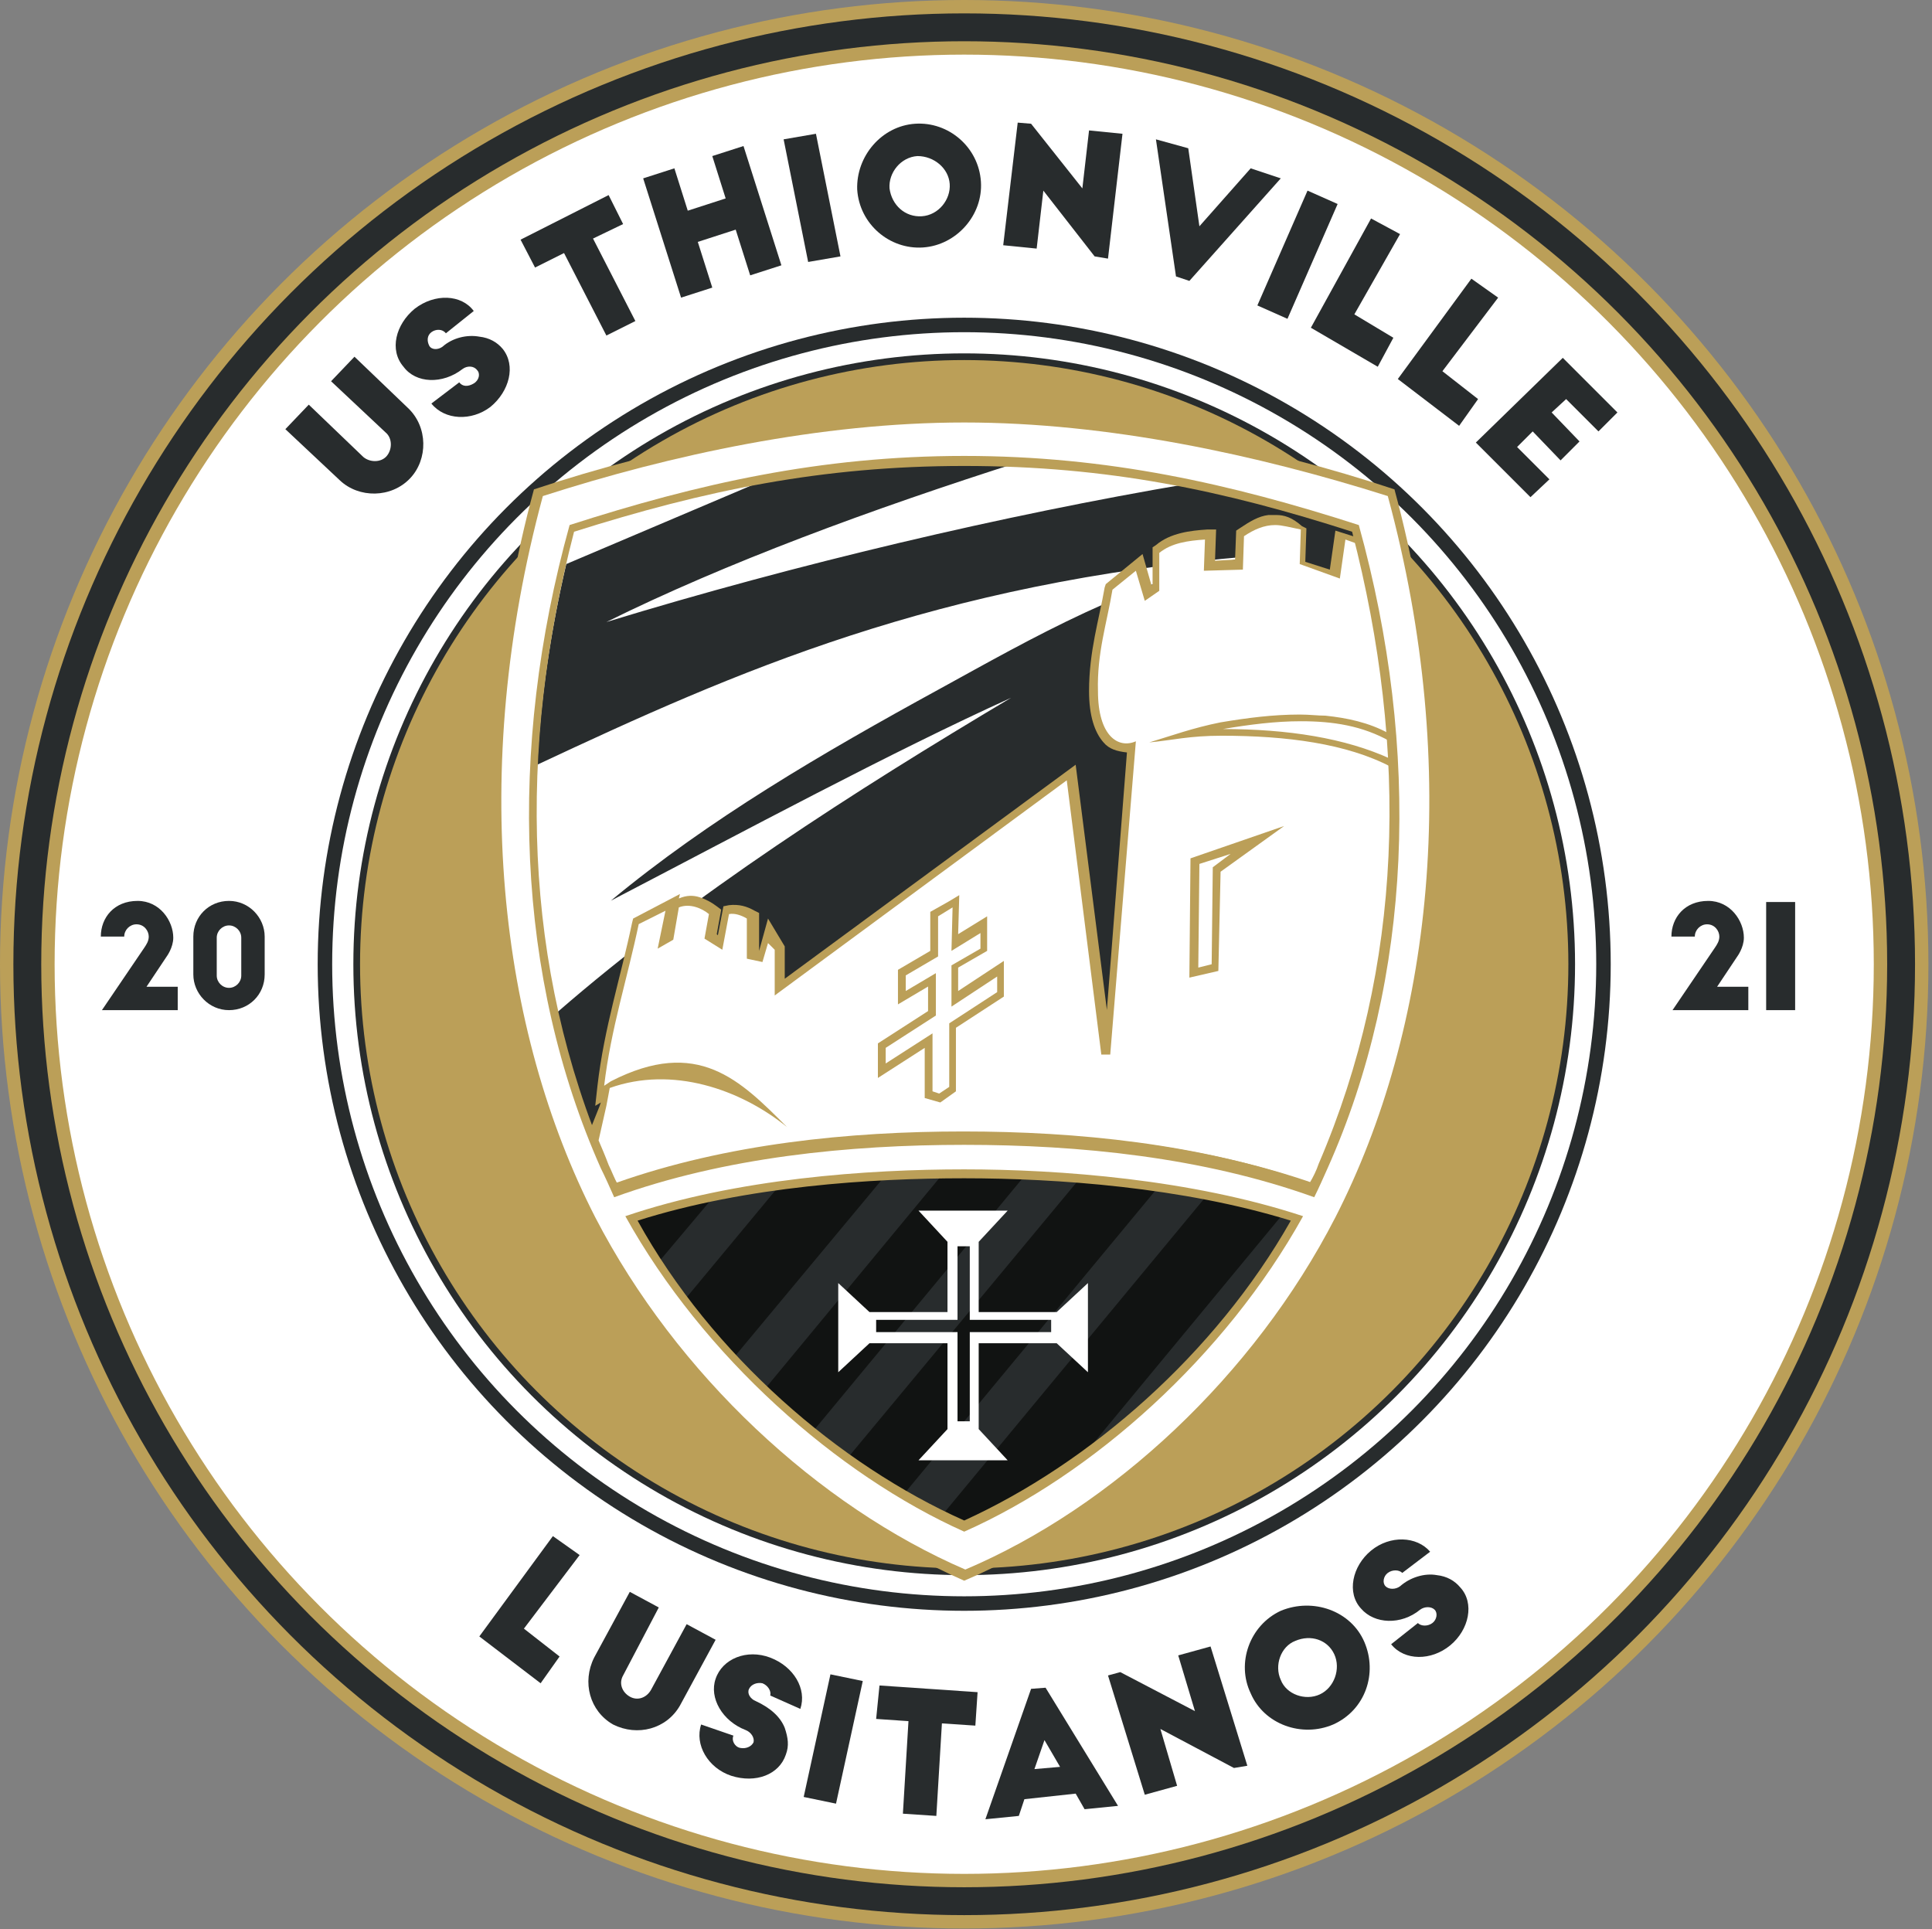<?xml version="1.0" encoding="utf-8"?>
<!-- Generator: Adobe Illustrator 26.4.1, SVG Export Plug-In . SVG Version: 6.00 Build 0)  -->
<svg version="1.0" id="Calque_1" xmlns="http://www.w3.org/2000/svg" xmlns:xlink="http://www.w3.org/1999/xlink" x="0px" y="0px"
	 viewBox="0 0 204 203.7" enable-background="new 0 0 204 203.7" xml:space="preserve">
<rect x="0" y="0" width="204" height="203.7" fill="#808080" stroke="none"/>
<g>
	<g id="g14176_00000000193698343212030040000012690098630775957399_" transform="scale(1.177)">
		<g id="g12716_00000158027578983237985300000000662294639996257450_">
			<circle id="path1805_00000155868508329091163540000012198984981998831259_" fill="#BB9F58" cx="86.5" cy="86.5" r="86.5"/>
			<circle id="circle1807_00000085967208248140083020000010969272192378217899_" fill="#282C2D" cx="86.5" cy="86.5" r="85.3"/>
			<circle id="circle1809_00000176737972725288648440000017185917263265410948_" fill="#BB9F58" cx="86.5" cy="86.5" r="82.8"/>
			<circle id="circle1865_00000043414831758247522130000013336790702284432007_" fill="#FFFFFF" cx="86.5" cy="86.5" r="81.6"/>
		</g>
		<g id="g14164_00000138544738363383538890000010692685658925361591_">
			<circle id="circle2255_00000162323675904306053810000005168584926250975899_" fill="#282C2D" cx="86.5" cy="86.5" r="58"/>
			<circle id="circle2253_00000176753055922381939530000009532560193774676106_" fill="#FFFFFF" cx="86.5" cy="86.5" r="56.7"/>
			<circle id="circle2251_00000057144811741592317550000016345544002526796945_" fill="#282C2D" cx="86.5" cy="86.5" r="54.8"/>
			<circle id="circle2247_00000088122081463873944030000007830690294596486279_" fill="#BB9F58" cx="86.5" cy="86.5" r="54.2"/>
		</g>
	</g>
	<g id="g14284_00000093884518912226358470000005428272565621017223_" transform="scale(1.177)">
		<g id="g2636_00000060711875312807574840000016382057621373374638_">
			<g id="g2301_00000106138478653460937060000017022180990477856948_" transform="translate(-1.656,-89.983)">
				<path id="path1624_00000177445440253890079560000006523364537140706472_" fill="#282C2D" d="M10.8,180.6h6.8v-2.1h-2.8l1.8-2.7
					c0,0,0.6-0.8,0.6-1.7c0-1.5-1.2-3.3-3.2-3.3c-2.1,0-3.3,1.5-3.3,3.2h2.1c0-0.6,0.5-1.1,1.1-1.1c0.7,0,1.1,0.6,1.1,1.1
					c0,0.4-0.2,0.7-0.4,1L10.8,180.6z"/>
				<path id="path1626_00000168805151678199890460000012000707674377665192_" fill="#282C2D" d="M19,177.4c0,1.7,1.4,3.2,3.2,3.2
					s3.2-1.4,3.2-3.2V174c0-1.7-1.4-3.2-3.2-3.2S19,172.2,19,174V177.4z M21.1,174.1c0-0.6,0.5-1.1,1.1-1.1s1.1,0.5,1.1,1.1v3.4
					c0,0.6-0.5,1.1-1.1,1.1s-1.1-0.5-1.1-1.1V174.1z"/>
			</g>
			<g id="g2307_00000059296517424242195400000014417498218466652816_" transform="translate(-1.656,-89.983)">
				<path id="path1718_00000080191084705072674600000011833512576608675223_" fill="#282C2D" d="M151.7,180.6h6.8v-2.1h-2.8l1.8-2.7
					c0,0,0.6-0.8,0.6-1.7c0-1.5-1.2-3.3-3.2-3.3c-2.1,0-3.3,1.5-3.3,3.2h2.1c0-0.6,0.5-1.1,1.1-1.1c0.7,0,1.1,0.6,1.1,1.1
					c0,0.4-0.2,0.7-0.4,1L151.7,180.6z"/>
				<path id="path1720_00000172403272222499777530000014636259459774896291_" fill="#282C2D" d="M160.1,180.6h2.6v-9.7h-2.6V180.6z"
					/>
			</g>
		</g>
		<g id="g2628_00000106146659601152721780000006130844319347143853_">
			<path id="path2409_00000095335580835819164700000002175661211930680716_" fill="#282C2D" d="M27.7,36.3l-2.1,2.2l4.9,4.6
				c1.7,1.6,4.6,1.6,6.3-0.2c1.6-1.7,1.6-4.6-0.2-6.3L31.8,32l-2.1,2.2l4.9,4.6c0.6,0.5,0.6,1.5,0.1,2.1s-1.5,0.6-2.1,0.1L27.7,36.3
				z"/>
			<path id="path2413_00000158746291038086796400000006023308709224093830_" fill="#282C2D" d="M48,24l2.6-1.3l3.8,7.4l2.6-1.3
				l-3.8-7.4l2.7-1.3l-1.3-2.6l-7.9,4L48,24z"/>
			<path id="path2415_00000015327093000019993030000010255993028992780697_" fill="#282C2D" d="M57.7,16l3.4,10.7l2.8-0.9l-1.3-4.1
				l3.4-1.1l1.3,4.1l2.8-0.9l-3.4-10.7L63.9,14l1.2,3.8l-3.4,1.1l-1.2-3.8L57.7,16z"/>
			<path id="path2417_00000034081446419062876610000010254720473845549714_" fill="#282C2D" d="M72.5,23.5l2.9-0.5l-2.2-11l-2.9,0.5
				L72.5,23.5z"/>
			<path id="path2419_00000133514740691882301610000002089651728771819681_" fill="#282C2D" d="M76.9,17c0.2,3.1,2.9,5.4,5.9,5.2
				s5.4-2.9,5.2-5.9c-0.2-3.1-2.9-5.4-5.9-5.2S76.8,14,76.9,17z M85.2,16.5c0.1,1.4-1,2.8-2.5,2.9s-2.7-1-2.9-2.5
				c-0.1-1.4,1-2.8,2.5-2.9C83.8,14,85.1,15.1,85.2,16.5L85.2,16.5z"/>
			<path id="path2421_00000148620105059275093440000005495279408461021354_" fill="#282C2D" d="M99.4,23.2l1.3-11.2l-3-0.3l-0.6,5.2
				l-4.6-5.8L91.3,11L90,22l3,0.3l0.6-5.2l4.6,5.9L99.4,23.2z"/>
			<path id="path2423_00000110459906815228545030000000653904280721559723_" fill="#282C2D" d="M112.2,15.1l-4.6,5.2l-1-7l-2.9-0.8
				l1.8,12.3l1.2,0.4l8.2-9.2L112.2,15.1z"/>
			<path id="path2425_00000105400659470190155010000013961350151839864974_" fill="#282C2D" d="M112.8,27.4l2.7,1.2l4.5-10.3
				l-2.7-1.2L112.8,27.4z"/>
			<path id="path2427_00000131362863325086163190000006056341921920609469_" fill="#282C2D" d="M117.6,29.4l6,3.5l1.4-2.6l-3.5-2.1
				l4.1-7.2l-2.6-1.4L117.6,29.4z"/>
			<path id="path2429_00000111889111675996398180000012999476286578144446_" fill="#282C2D" d="M125.4,34l5.5,4.2l1.7-2.4l-3.2-2.5
				l5-6.6L132,25L125.4,34z"/>
			<path id="path2431_00000165223405268421148790000013051233981110857364_" fill="#282C2D" d="M132.4,39.7l4.9,4.9L139,43l-2.9-2.9
				l1.4-1.4l2.5,2.6l1.7-1.7l-2.5-2.6l1.3-1.2l2.9,2.9l1.7-1.7l-4.9-4.9L132.4,39.7z"/>
			<path id="path2446_00000026859070828142261110000009385069111854771607_" fill="#282C2D" d="M42.5,27.9c-1.1-1.5-3.5-1.6-5.3-0.2
				c-1.7,1.4-2.3,3.7-1,5.2c1.1,1.5,3.5,1.6,5.3,0.2c0.4-0.3,1-0.3,1.3,0.1c0.3,0.3,0.2,0.9-0.3,1.2s-1,0.3-1.3-0.1l-2.5,1.9
				c1.2,1.5,3.6,1.6,5.3,0.3c1.7-1.4,2.3-3.7,1.1-5.2c-0.5-0.6-1.2-1-2.1-1.1c-1.1-0.2-2.4,0.1-3.3,0.9c-0.4,0.3-1,0.3-1.2-0.1
				s-0.2-0.9,0.2-1.2s1-0.3,1.3,0.1L42.5,27.9z"/>
		</g>
		<g id="g2614_00000022556619528991142880000015238340481955587471_">
			<path id="path2561_00000098202204402793067260000005358869497288093312_" fill="#282C2D" d="M43,146.8l5.5,4.2l1.7-2.4l-3.2-2.5
				l5-6.6l-2.4-1.7L43,146.8z"/>
			<path id="path2563_00000163034075879564069150000010315877655884367506_" fill="#282C2D" d="M59.1,144.2l-2.6-1.4l-3.2,5.9
				c-1.1,2.2-0.4,4.8,1.7,6c2.2,1.1,4.8,0.4,6-1.7l3.2-5.9l-2.6-1.4l-3.2,5.9c-0.4,0.7-1.2,1-1.9,0.6c-0.7-0.4-1-1.2-0.6-1.9
				L59.1,144.2z"/>
			<path id="path2567_00000122696117639526920620000002418937726175759276_" fill="#282C2D" d="M72.1,161.2l2.9,0.6l2.4-11l-2.9-0.6
				L72.1,161.2z"/>
			<path id="path2569_00000022531481478807930530000005082283999427378358_" fill="#282C2D" d="M78.6,154.2l2.9,0.2l-0.5,8.3l3,0.2
				l0.5-8.3l3,0.2l0.2-3l-8.8-0.6L78.6,154.2z"/>
			<path id="path2571_00000178902850912916633790000010620003785249890455_" fill="#282C2D" d="M91.4,162.9l0.5-1.5l4.6-0.5l0.8,1.4
				l3-0.3l-6.5-10.6l-1.3,0.1l-4.1,11.7L91.4,162.9z M93.7,156.1l1.4,2.4l-2.3,0.2L93.7,156.1z"/>
			<path id="path2573_00000164492168874240124360000004510252181549194673_" fill="#282C2D" d="M111.9,158.4l-3.3-10.7l-2.9,0.8
				l1.5,5l-6.7-3.5l-1.1,0.3l3.3,10.7l2.9-0.8l-1.5-5.1l6.6,3.5L111.9,158.4z"/>
			<path id="path2575_00000041985602252923848030000016090621898301361853_" fill="#282C2D" d="M112.2,151.9c1.2,2.8,4.6,4,7.4,2.8
				c2.9-1.3,4-4.6,2.8-7.4c-1.2-2.8-4.6-4-7.5-2.8C112.1,145.8,110.9,149.2,112.2,151.9L112.2,151.9z M119.7,148.4
				c0.6,1.3,0,3-1.3,3.6s-3,0-3.5-1.3c-0.6-1.3,0-3,1.3-3.5C117.6,146.6,119.1,147.1,119.7,148.4z"/>
			<path id="path2601_00000065046826552140031950000006881911503092748467_" fill="#282C2D" d="M71.8,153.3c0.6-1.8-0.6-3.8-2.7-4.6
				s-4.3,0.1-4.9,1.9c-0.6,1.7,0.6,3.8,2.7,4.6c0.5,0.2,0.8,0.7,0.7,1.1c-0.2,0.4-0.7,0.6-1.2,0.5s-0.8-0.7-0.6-1.1l-2.9-1
				c-0.6,1.8,0.6,3.9,2.7,4.6c2.2,0.7,4.3-0.1,4.9-1.9c0.3-0.8,0.2-1.5-0.1-2.4c-0.4-1-1.3-1.8-2.6-2.4c-0.5-0.2-0.8-0.7-0.6-1.1
				c0.2-0.4,0.7-0.6,1.2-0.5c0.5,0.2,0.8,0.7,0.7,1.1L71.8,153.3z"/>
			<path id="path2603_00000022535503026074558540000017916950739271387837_" fill="#282C2D" d="M128.3,139.2
				c-1.2-1.4-3.6-1.5-5.3-0.1s-2.2,3.8-0.9,5.2c1.2,1.4,3.6,1.5,5.3,0.1c0.4-0.3,1-0.3,1.3,0s0.2,0.9-0.2,1.2s-1,0.3-1.3,0l-2.4,1.9
				c1.2,1.5,3.6,1.5,5.3,0.1s2.2-3.8,0.9-5.2c-0.5-0.6-1.2-1-2.1-1.1c-1.1-0.2-2.4,0.2-3.3,1c-0.4,0.3-1,0.3-1.3,0s-0.2-0.9,0.2-1.2
				s1-0.3,1.3,0L128.3,139.2z"/>
		</g>
	</g>
	<g id="g18504_00000053541611004514860770000005776603880941243523_" transform="scale(1.177)">
		<g id="g18401_00000060714975172277253180000018179681637851901358_">
			<path id="path4775_00000098186736623314873090000012286299106059765676_" fill="#BB9F58" d="M86.5,37.1c-12.9,0-27.2,3-38.6,6.8
				c-6.7,24.7-3.8,49,4.8,65.8c7.3,14.1,20.6,26.3,33.8,32.1c13.2-5.6,26.5-17.9,33.8-32.1c8.6-16.8,11.5-41,4.8-65.8
				C113.7,40.1,99.4,37.1,86.5,37.1z"/>
			<path id="path3442_00000086675520029095000830000009828172182406141062_" fill="#FFFFFF" d="M86.5,37.9
				c-12.9,0-26.3,2.9-37.8,6.6c-6.7,24.8-3.9,47.9,4.7,64.7c7.3,14.1,20,25.9,33.2,31.6c13.2-5.6,25.9-17.4,33.2-31.6
				c8.6-16.8,11.4-40,4.7-64.7C112.8,40.8,99.4,37.9,86.5,37.9z"/>
		</g>
		<g id="g18475_00000049937819633470077510000001245677665919572366_">
			<g id="g18449_00000045579980587550288800000007404620112675827899_">
				<path id="path17114_00000038409869531109181670000017312933046970454943_" fill="#111312" d="M86.5,105.4
					c-8.5,0-19.9,0.8-29.8,3.9c6.9,12.3,18.5,22.2,29.8,27.4c11.4-5.1,23-15.1,29.8-27.4C106.4,106.2,95,105.4,86.5,105.4z"/>
				<g id="g18439_00000099623981853298572840000004931781271747502979_">
					<path id="path18432_00000040537535512506726860000002574292995007083188_" fill="#282C2D" d="M115.1,108.9l-17.7,21.4
						c7.5-5.4,14.4-12.7,19-21C115.9,109.1,115.5,109,115.1,108.9z"/>
					<path id="path18430_00000150067079336719153440000005829286883488755856_" fill="#282C2D" d="M103.9,106.5l-22.7,27.4
						c1.1,0.7,2.4,1.3,3.5,1.8l23.6-28.5C106.9,107,105.4,106.7,103.9,106.5z"/>
					<path id="path18428_00000078739907911347152070000006934606362009006267_" fill="#282C2D" d="M69.8,106.5
						c-1.9,0.3-3.9,0.6-5.9,1l-4.8,5.7c0.7,1.1,1.5,2.2,2.4,3.3L69.8,106.5z"/>
					<path id="path18426_00000089531896434396498580000010272048298158528180_" fill="#282C2D" d="M91.9,105.5l-18.8,22.7
						c1,0.8,2.1,1.6,3.1,2.4l20.6-24.8C95.1,105.6,93.6,105.5,91.9,105.5z"/>
					<path id="rect11040_00000116222306663486576070000008313857181670831503_" fill="#282C2D" d="M84.5,105.4
						c-1.6,0-3.4,0.1-5.2,0.2l-13.4,16.1c0.9,0.9,1.8,1.8,2.8,2.8L84.5,105.4z"/>
				</g>
				<path id="rect3198_00000179643620764467647720000012169450666112087461_" fill="#FFFFFF" d="M82.4,108.6l2.6,2.8v6.3h-7
					l-2.8-2.6v8l2.8-2.6h7v7.7l-2.6,2.8h8l-2.6-2.8v-7.7h7l2.8,2.6v-8l-2.8,2.6h-7v-6.3l2.6-2.8H82.4z M85.9,111.8H87v6.6h7.3v1.1
					H87v8h-1.1v-8h-7.3v-1.1h7.3V111.8z"/>
			</g>
			<g id="g18422_00000143597554800855568740000003314991535315079061_">
				<path id="path15242_00000179638190257947566290000003068374953981712547_" fill="#FFFFFF" d="M86.5,41.5
					c-13,0-23.5,2.2-35.1,5.9c-5.1,19.8-4.7,39.3,3,57.1c0.3,0.6,0.5,1.2,0.8,1.7c9.9-3.6,21-4.6,31.3-4.6s21.3,1.1,31.3,4.6
					c0.3-0.6,0.6-1.2,0.8-1.7c7.6-17.8,8.1-37.3,3-57.1C110,43.8,99.5,41.5,86.5,41.5z"/>
				<path id="path5613_00000069384428908311674250000006672571614651876028_" fill="#282C2D" d="M86.5,41.5C80,41.5,74.3,42,68.7,43
					l-17.9,7.6c-1.4,6-2.3,12.1-2.6,18c17.9-8.4,35.8-16.3,64-18.7c-10.6,2.1-19.7,7.4-27.9,11.9c-10.6,5.8-20.7,11.7-29.5,19
					c12.1-6.3,25.1-13.3,35.9-18.2C76.6,71,62.2,80.2,50,90.8c1,4.7,2.5,9.2,4.4,13.7c0.3,0.6,0.5,1.2,0.8,1.7
					c9.9-3.6,21-4.6,31.3-4.6s21.3,1.1,31.3,4.6c0.3-0.6,0.6-1.2,0.8-1.7c7.6-17.8,8.1-37.3,3-57.1c-5.1-1.6-10-3-15-4
					c-16.5,2.8-35.2,7.2-52.2,12.4c10.7-5.3,23.7-10.1,37.2-14.4C89.9,41.6,88.2,41.5,86.5,41.5z"/>
				<g id="g18410_00000049927845490940391050000001618243730964278161_">
					<path id="path7137_00000070814935979533670510000013420988000322393776_" fill="#BB9F58" d="M114.5,46.2c-0.2,0-0.5,0-0.7,0
						c-0.9,0.1-1.7,0.6-2.6,1.2l-0.3,0.2l-0.1,2.6l-1.8,0.1l0.1-2.8h-0.8c-1.5,0.1-3.3,0.3-4.6,1.4l-0.3,0.2v3.3l-0.1,0.1l-0.8-2.8
						l-3.3,2.7l-0.1,0.3c-0.5,2.9-1.4,5.7-1.4,9.3c0,2.2,0.5,3.7,1.3,4.6c0.5,0.6,1.2,0.8,2.1,0.9l-1.8,23.1l-2.8-22L70.4,87.8v-2.9
						l-1.5-2.5l-0.8,2.9l0,0v-3.4l-0.4-0.2c-0.7-0.4-1.4-0.6-2.3-0.5l-0.5,0.1l-0.5,2.6l-0.1-0.1l0.4-2.2l-0.4-0.3
						c-0.4-0.3-0.9-0.6-1.5-0.8c-0.6-0.2-1.2-0.2-1.9,0.1l0.1-0.4l-4.2,2.2l-0.1,0.4c-1,4.8-2.5,9.4-3.1,14.6l-0.2,1.8l0.5-0.3
						l-0.1,0.3l-0.8,2c0.4,1.2,0.9,2.4,1.4,3.5c0.3,0.6,0.5,1.2,0.8,1.7c9.9-3.6,21-4.6,31.3-4.6s21.3,1.1,31.3,4.6
						c0.3-0.6,0.6-1.2,0.8-1.7c7.6-17.7,8.1-36.9,3.1-56.5l-1.9-0.6l-0.5,3.5l-2.2-0.7l0.1-3l-0.4-0.2
						C115.9,46.4,115.2,46.2,114.5,46.2z"/>
					<path id="path7131_00000079466429704955042950000010171097062072810889_" fill="#FFFFFF" d="M114.4,47.1c-1,0-1.9,0.4-2.8,1
						l-0.1,3l-3.5,0.1l0.1-2.8c-1.5,0.1-3,0.3-4.1,1.2V53l-1.3,0.9l-0.8-2.7l-2.1,1.7c-0.5,3-1.4,5.7-1.3,9.1c0,4,1.8,5.2,3.4,4.5
						l-2.3,28.1h-0.8L95.7,70L69.5,89.3v-4.1l-0.6-0.6l-0.5,1.7L67,86v-3.6c-0.5-0.3-1.1-0.5-1.6-0.4l-0.6,3.2l-1.6-1l0.4-2.2
						c-0.6-0.5-1.7-1-2.7-0.6l-0.5,2.9L59,85.1l0.7-3.4l-2.4,1.2c-1,4.8-2.5,9.4-3.1,14.5l0.6-0.4c7.8-4,11.6-0.1,15.8,4.1
						c-4.2-3.4-10.3-5.5-15.9-3.5l-0.3,1.6l-0.7,3.1c0.3,0.7,0.6,1.4,0.9,2.2c0.3,0.6,0.5,1.2,0.8,1.7c9.9-3.6,21-4.6,31.3-4.6
						s21.3,1.1,31.3,4.6c0.3-0.6,0.6-1.2,0.8-1.7c7.4-17.4,8.1-36.3,3.3-55.6l-1.4-0.5l-0.5,3.5l-3.6-1.3l0.1-3.1
						C115.7,47.3,115,47.1,114.4,47.1L114.4,47.1z"/>
					<path id="path8298_00000049913229619574728380000012131952522834385587_" fill="#BB9F58" d="M115.2,74.1l-8.4,2.9l-0.1,10.7
						l2.6-0.6l0.2-8.9L115.2,74.1z M110.4,76.6l-1.6,1.2l-0.1,8.7l-1.2,0.3l0.1-9.3L110.4,76.6z"/>
					<g id="g15088_00000132792092562395918550000011163057571354024069_" transform="translate(3.957)">
						<path id="path8172_00000178205678232914372000000004798086551049861263_" fill="#BB9F58" d="M82.1,80.3l-1,0.6l-1.6,0.9v3.5
							L76.6,87v3.1l2.7-1.6v2.2l-4.5,2.9v3.1L79,94v4.5l1.4,0.4l1.4-1v-5.7l4.3-2.8v-3.2L82,88.9v-2.1l2.6-1.5v-3.1L82,83.8
							L82.1,80.3L82.1,80.3z"/>
						<path id="rect7310_00000142888579072274998640000009841525168987316147_" fill="#FFFFFF" d="M81.5,81.4l-1.3,0.8v3.6l-2.9,1.7
							v1.4l2.7-1.6v3.8L75.5,94v1.4l4.2-2.7v5.2l0.6,0.2l0.9-0.6v-5.7l4.3-2.8v-1.4l-4.1,2.7v-3.7l2.6-1.5v-1.4l-2.6,1.6L81.5,81.4
							L81.5,81.4z"/>
					</g>
					<path id="path8377_00000047753122560454593590000016313541867289403042_" fill="#BB9F58" d="M116.6,64.1
						c-2.4,0-4.7,0.3-7.1,0.7c-2.5,0.5-4.4,1.2-6.4,1.8c2.1-0.2,3.6-0.6,6.5-0.6c5.8,0,11.2,0.7,15.2,2.8c0-0.2,0-0.5,0-0.7
						c-4.1-1.9-9.3-2.7-15.1-2.7c2.4-0.4,4.7-0.7,7-0.7c2.9,0,5.5,0.4,8,1.8c0-0.2,0-0.5-0.1-0.7c-1.8-1-3.8-1.4-5.7-1.6
						C118.2,64.2,117.5,64.1,116.6,64.1z"/>
				</g>
			</g>
		</g>
		<g id="g18453_00000091002746947915742880000016149209445070018465_">
			<path id="path5554_00000121241478750106021090000000781193966718446259_" fill="#BB9F58" d="M86.5,40.9
				c-12.9,0-23.9,2.5-35.4,6.2c-5.6,20.2-4.8,40.6,2.8,57.7c0.4,0.8,0.8,1.7,1.2,2.6c9.9-3.6,21.1-4.7,31.4-4.7s21.4,1.1,31.4,4.7
				c0.4-0.8,0.8-1.7,1.2-2.6c7.6-17,8.4-37.5,2.8-57.7C110.4,43.4,99.4,40.9,86.5,40.9z M86.5,41.8c12.9,0,23.3,2.2,34.8,5.9
				c5.1,19.7,4.6,39-3,56.7c-0.2,0.6-0.5,1.2-0.8,1.7c-9.8-3.5-20.9-4.6-31.1-4.6s-21.2,1.1-31.1,4.6c-0.3-0.6-0.6-1.2-0.8-1.7
				c-7.6-17.7-8.1-37-3-56.7C63.2,44,73.7,41.8,86.5,41.8z"/>
			<path id="path14443_00000152984592263390691170000009423143287973697173_" fill="#BB9F58" d="M86.5,104.9
				c-8.6,0-20.4,0.8-30.4,4.2c7,12.6,19,23.2,30.4,28.3c11.5-5.1,23.4-15.7,30.4-28.3C106.9,105.8,95.1,104.9,86.5,104.9z
				 M86.5,105.7c8.3,0,19.6,0.8,29.3,3.8c-6.8,12-18.1,21.8-29.3,26.9c-11.2-5-22.6-14.8-29.3-26.9C67,106.4,78.2,105.7,86.5,105.7z
				"/>
		</g>
	</g>
</g>
</svg>
